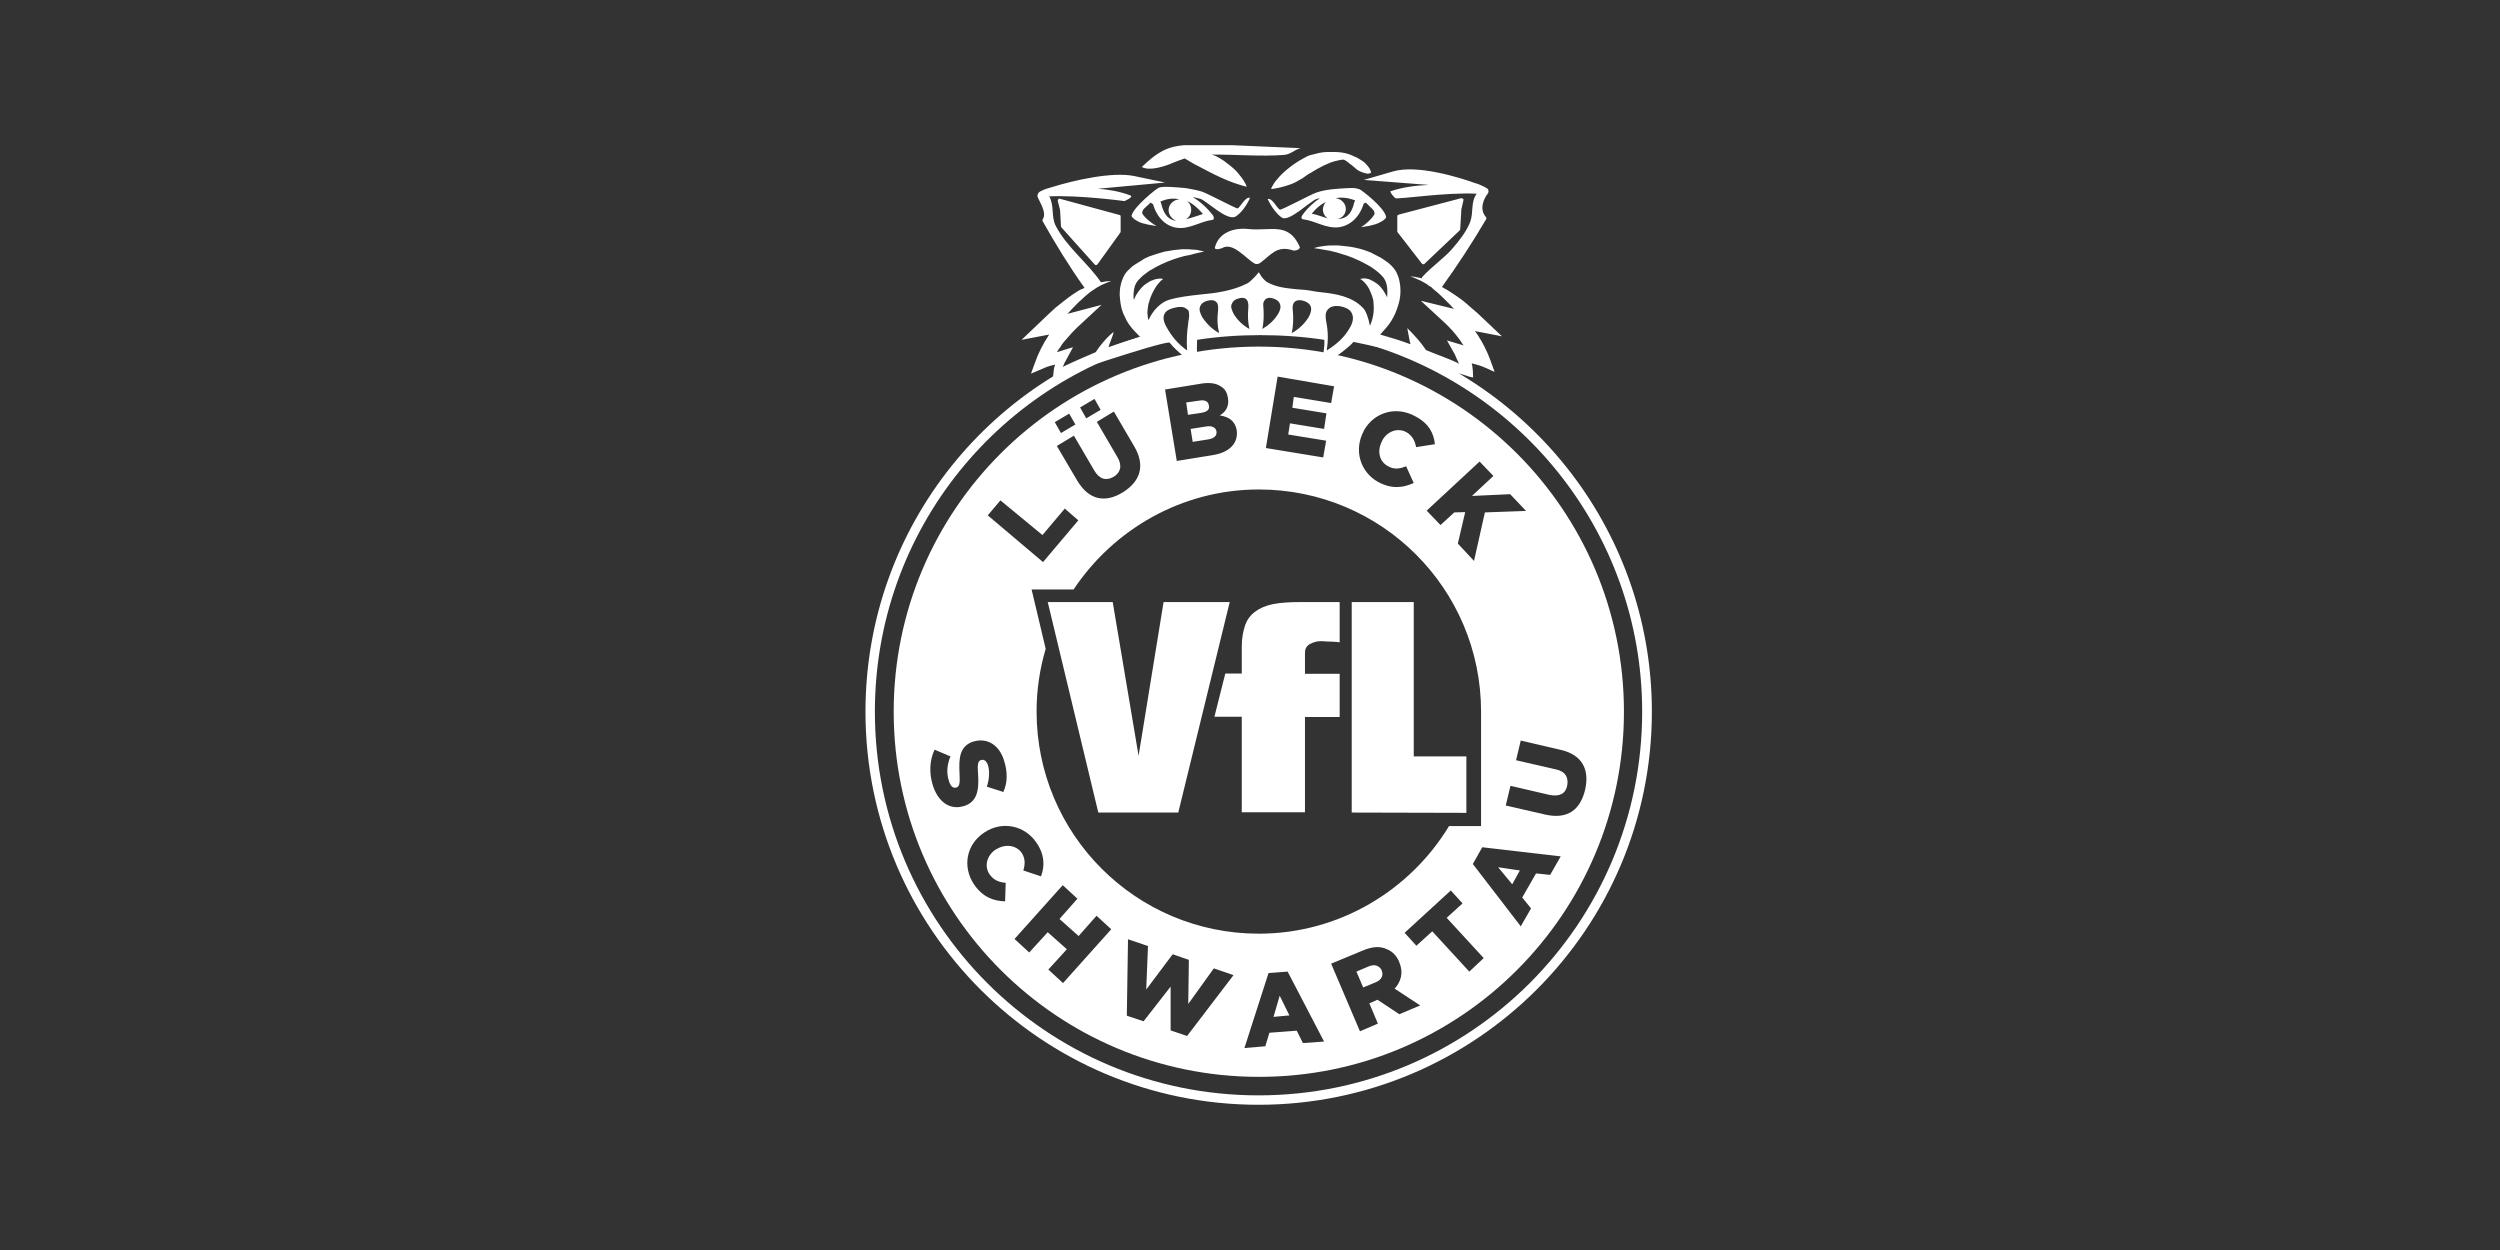 <?xml version="1.0" encoding="utf-8"?>
<!-- Generator: Adobe Illustrator 23.0.1, SVG Export Plug-In . SVG Version: 6.00 Build 0)  -->
<svg version="1.1" id="Ebene_1" xmlns="http://www.w3.org/2000/svg" xmlns:xlink="http://www.w3.org/1999/xlink" x="0px" y="0px"
	 viewBox="0 0 850.4 425.2" style="enable-background:new 0 0 850.4 425.2;" xml:space="preserve">
<rect x="0" y="0" width="850.4" height="425.2" fill="#333333" stroke="none"/>
<style type="text/css">
	.st0{clip-path:url(#SVGID_2_);fill:#FFFFFF;}
	.st1{clip-path:url(#SVGID_4_);fill:#FFFFFF;}
	.st2{fill:#FFFFFF;}
</style>
<g id="camfil">
</g>
<g>
	<g>
		<g>
			<g>
				<defs>
					<rect id="SVGID_1_" x="294.5" y="49.4" width="267.5" height="326.5"/>
				</defs>
				<clipPath id="SVGID_2_">
					<use xlink:href="#SVGID_1_"  style="overflow:visible;"/>
				</clipPath>
				<path class="st0" d="M552.4,242.1c0-68.6-55.6-124.2-124.2-124.2S304,173.5,304,242.1s55.6,124.2,124.2,124.2
					C496.8,366.4,552.4,310.7,552.4,242.1 M501,293.9l3.2-5.7l26.7,3.1l-3.6,6.3l-4.8-0.5l-4.7,8.2l3,3.7l-3.5,6.1L501,293.9
					L501,293.9z M487.2,316.8l-5.4,4.9l-4-4.4l15.7-14.4l4,4.4l-5.4,4.9l12.6,13.7l-4.9,4.6L487.2,316.8L487.2,316.8z M452.8,327.8
					l10.6-4.4c3.5-1.5,6.1-1.6,8.4-0.5c1.8,0.7,3.3,2.2,4.2,4.4v0.1c1.5,3.5,0.5,6.6-1.6,8.9l8.7,5.7l-7.1,3l-7.4-4.9h-0.1l-2.7,1.2
					l2.9,6.9l-6.1,2.6L452.8,327.8L452.8,327.8z M423.3,356.5l8.2-25.5l6.5-0.5l12.4,23.8l-7.2,0.5l-2.1-4.2l-9.3,0.7l-1.4,4.6
					L423.3,356.5L423.3,356.5z M383.3,345.5l0.4-26l6.8,2.3l-0.6,14.8l9-12l5.5,1.9l-0.2,15l8.7-12.1l6.7,2.3l-15.8,20.7l-5.6-1.9
					v-14.9l-9.2,11.8L383.3,345.5L383.3,345.5z M345.1,319.4l16.4-18.3l5,4.6l-6.1,6.9l6.5,5.8l6.1-6.9l5,4.6l-16.4,18.3l-5-4.6
					l6.3-6.9l-6.5-5.8l-6.3,6.9L345.1,319.4L345.1,319.4z M334.8,283.2L334.8,283.2c5.9-4,13.7-2.6,17.8,3.5c2.8,4.1,2.8,8,1.5,11.4
					l-6-2c0.6-2.1,0.7-4-0.5-5.9c-1.9-2.8-5.7-3.2-8.7-1.3h-0.1c-3.1,2-4.1,5.7-2.2,8.5c1.5,2.1,3.3,2.7,5.5,2.9l-0.2,6.3
					c-3.9-0.1-7.6-1.4-10.6-5.8C327.3,294.8,328.7,287.2,334.8,283.2 M341.6,258.9c1.2,3.9,1.1,7.4-0.3,10.5l-5.6-1.8
					c0.8-2.6,1-5.1,0.4-7.2c-0.5-1.6-1.4-2.1-2.2-1.9h-0.1c-1.1,0.3-1.4,1.3-1.1,4.8c0.4,5.7-0.4,9.5-4.8,10.9h-0.1
					c-4.8,1.5-8.8-1.6-10.5-7.1c-1.3-4.1-1.1-8.5,0.6-12.1l5.4,2.3c-1.2,2.9-1.4,5.7-0.5,8.4c0.5,1.7,1.4,2.5,2.4,2.2h0.1
					c1-0.3,1.3-1.3,1.1-4.7c-0.3-5.3,0-9.5,4.8-11h0.1C335.8,250.9,340,253.4,341.6,258.9 M354.6,182l7.6-9l4.6,4l-12,14.2
					L336,175.3l4.3-5.1L354.6,182L354.6,182z M365.8,144.4l-4.9,2.9l-2.1-3.7l4.9-2.9L365.8,144.4L365.8,144.4z M374.4,139.4
					l-4.9,2.9l-2.1-3.7l4.9-2.9L374.4,139.4L374.4,139.4z M381.9,167.5c-5.9,3.6-11.4,2.7-15.4-3.9l-7-11.9l5.8-3.5l6.9,11.8
					c1.8,3.1,4.1,3.6,6.6,2.2c2.3-1.4,3.1-3.7,1.3-6.7l-7-12l5.8-3.5l6.9,11.8C389.8,158.6,387.7,163.9,381.9,167.5 M412.6,154.8
					l-12.3,2l-4-24.3l12.3-2c3-0.5,5.3-0.1,6.9,1.1c1.2,0.7,1.9,2,2.2,3.7v0.1c0.5,2.8-0.8,4.8-2.8,5.9c3.1,0.5,5.2,1.8,5.8,5.1v0.1
					C421.2,150.8,418.2,153.9,412.6,154.8 M428.2,166.5c41.8,0,75.6,33.8,75.6,75.6v38.9h-10.9c-13.2,21.8-37.3,36.6-64.7,36.6
					c-41.8,0-75.6-33.8-75.6-75.6c0-7.4,1.1-14.5,3.1-21.3l-4.8-20.2h14.3C378.7,180.2,401.9,166.5,428.2,166.5 M453.8,131.4l-1,5.7
					l-12.7-2.1l-0.5,3.7l11.6,1.9l-0.8,5.3l-11.6-1.9l-0.6,3.8l12.9,2.1l-1,5.7l-19.5-3.2l4-24.3L453.8,131.4L453.8,131.4z
					 M488.1,151.1l-6.4,1c-0.4-2.2-1.3-3.9-3.3-5.1c-3-1.6-6.5-0.3-8.2,2.8v0.1c-1.8,3.2-1.2,6.9,1.8,8.6c2.2,1.3,4.1,1,6.3,0.1
					l2.6,5.7c-3.6,1.6-7.4,2.2-12.2-0.4c-6-3.4-8.3-10.8-4.8-17.3v-0.1c3.5-6.3,11-8.5,17.5-4.9C486,144,487.7,147.3,488.1,151.1
					 M519.1,173.8l-14,0.5l-3.7,16.5l-5.5-5.9l2.5-10.7l-3.7,0.1l-4.7,4.3l-4.7-4.9l18-16.7l4.7,4.9l-7.3,6.8l13-0.6L519.1,173.8
					L519.1,173.8z M539.2,268.6c-1.6,6.8-5.9,10.2-13.5,8.5l-13.5-3.1l1.6-6.7l13.3,3.1c3.5,0.7,5.5-0.5,6-3.2
					c0.5-2.6-0.5-4.8-3.9-5.5l-13.5-3.1l1.6-6.7l13.3,3.1C538.4,256.7,540.7,261.9,539.2,268.6 M413.8,146.8L413.8,146.8
					c-0.2-1.4-1.5-2.1-3.7-1.7l-5.1,0.8l0.7,4.4l5.1-0.8C412.9,149.2,414,148.3,413.8,146.8 M411.2,137.9L411.2,137.9
					c-0.2-1.4-1.4-2-3.4-1.6l-4.3,0.6l0.6,4.2l4.1-0.6C410.5,140.2,411.6,139.4,411.2,137.9 M435.3,338.7l-2.1,7.2l5.4-0.5
					L435.3,338.7L435.3,338.7z M465.4,328.8l-4,1.7l2.3,5.4l4.1-1.7c2.1-0.8,2.9-2.4,2.2-4V330C469,328.3,467.4,327.9,465.4,328.8
					 M517,296.1l-7.4-1.1l4.8,5.8L517,296.1L517,296.1z"/>
			</g>
		</g>
		<g>
			<g>
				<defs>
					<rect id="SVGID_3_" x="294.5" y="49.4" width="267.5" height="326.5"/>
				</defs>
				<clipPath id="SVGID_4_">
					<use xlink:href="#SVGID_3_"  style="overflow:visible;"/>
				</clipPath>
				<path class="st1" d="M373.4,89.8l7.7-10.7c0.1-0.1,0.1-0.2,0.1-0.4v-5.1c0-0.3-0.2-0.5-0.5-0.5l-20.2-5.5
					c-0.2-0.1-0.5,0-0.5,0.2c-0.2,0.2-0.2,0.4-0.2,0.5l0.8,3.2l0.3,5.5c0,0.1,0.1,0.3,0.2,0.4l11.3,12.6c0.1,0.1,0.3,0.2,0.5,0.2
					l0,0C373.2,90,373.4,89.9,373.4,89.8 M475.8,73c-0.3,0.1-0.5,0.3-0.5,0.5v5.1c0,0.1,0,0.3,0.1,0.4l8.3,10.7
					c0.1,0.1,0.3,0.2,0.5,0.2l0,0c0.2,0,0.3-0.1,0.4-0.2l11.9-11.3c0.1-0.1,0.2-0.3,0.2-0.4l0.4-6.8l0.7-3.1c0.1-0.2,0-0.4-0.2-0.5
					s-0.4-0.2-0.5-0.2L475.8,73L475.8,73z M506.2,65.7c0,0,0.5-1.3-0.5-1.7c-0.4-0.3-3.1-1.6-3.6-1.6c-5.5-2-19.9-6.5-28.2-4.1
					l-10,2.9l22.1,1.7c-4.6,0.2-9,0.8-13.1,2.2c0.3,1,1.7,2.3,1.7,2.3c1,0.5,17.5-2.1,27.7-1.5c-2.1,2.9-1,6.3-2.2,9.6
					c-1.3,3.3-3.8,6.5-6.1,9.1c-2.4,2.9-6.9,6-10.2,9.6c-0.2,0.2-0.1,0.4,0,0.5c-0.2,0-0.4-0.1-0.5-0.1c-0.5-0.2-1.3-0.2-1.8-0.4
					c-0.5-0.1-1.3-0.1-1.8-0.2l1.6,0.6c0.5,0.3,1.1,0.5,1.6,0.7c0.5,0.3,1.1,0.5,1.5,0.8c0.5,0.3,1,0.5,1.5,1c0.5,0.3,1,0.5,1.4,1
					c0.4,0.4,0.8,0.6,1.3,1.1c0.8,0.6,1.6,1.5,2.4,2.2c0.7,0.7,1.6,1.6,2.3,2.3c0.4,0.5,0.8,0.8,1.3,1.4c-0.3-0.1-0.5-0.1-0.7-0.2
					l-10.6-2.6l7.6,7c1.1,1,2.1,2,3.1,3.1c1,1.1,1.8,2.2,2.7,3.4c0.4,0.5,0.7,1.2,1.2,1.7l-5.7-1.7l2.7,4.8c0.6,1.4,0.7,1.7,1.4,3.1
					c-3.8-1.9-7.2-2.9-11.2-4.6c-1.8-2.7-4-5.1-6.4-7.5c0.4,1.8,0.6,3.7,1.1,5.5c-3.4-1.3-6.9-2.3-10.3-3.3c0.2-0.2,2.1-2.4,2.1-2.4
					c1.4-1.6,2.3-3.2,3.1-5c0.7-1.8,1.4-3.7,1.6-5.8c0.2-2,0.1-4.2-0.7-6.6c-0.2-0.5-0.5-1.2-0.7-1.6c-0.4-0.5-0.6-1-1.1-1.5
					c-0.7-0.8-1.6-1.6-2.4-2.1c-0.8-0.5-1.6-1.2-2.6-1.6c-0.7-0.4-1.6-0.8-2.5-1.3c-1.7-0.7-3.5-1.3-5.1-1.6
					c-1.6-0.4-3.2-0.5-4.8-0.7c-1.5-0.2-2.8-0.1-3.9-0.1c-1.2,0-2.2,0.2-3,0.3c-0.8,0.1-1.5,0.3-1.9,0.4c-0.5,0.1-0.6,0.2-0.6,0.2
					s0.2,0,0.6,0.1c0.5,0,1.1,0.2,1.9,0.3c0.7,0.1,1.7,0.3,2.9,0.5c1.1,0.3,2.3,0.5,3.7,1c2.6,0.7,5.6,1.9,8.5,3.5
					c0.6,0.4,1.4,0.7,2.2,1.3c0.6,0.4,1.4,1,2,1.5c0.6,0.5,1.2,1.1,1.6,1.6c0.2,0.3,0.5,0.5,0.5,0.7c0.2,0.4,0.3,0.5,0.5,1
					c0.5,1.3,0.6,2.8,0.5,4.4c0,0.3,0,0.5-0.1,0.8c-0.1-0.3-0.2-0.5-0.3-0.7c-1-1.9-2.2-3.4-3.7-4.3c-0.6-0.5-1.4-0.7-2-1.1
					c-0.6-0.2-1.3-0.3-1.6-0.3c-0.5,0-0.8,0-1.1,0.1c-0.2,0-0.4,0.1-0.4,0.1s0.1,0.1,0.3,0.2c0.2,0.1,0.5,0.4,0.7,0.5
					c0.3,0.3,0.5,0.5,1,1.1c0.3,0.4,0.6,0.8,1,1.5c0.5,1.1,1.1,2.4,1.4,3.8l0.1,0.5v0.3v0.3v0.1l0,0v-0.1l0,0l0,0
					c0,0.4,0.1,0.7,0.1,1.2c0,0.7,0,1.6-0.1,2.2c-0.1,0.6-0.2,1.5-0.4,2.1c-0.2,0.6-0.4,1.3-0.6,1.8c-0.1,0.1-0.1,0.2-0.2,0.4
					c-0.5-2.6-1.4-5.2-2.4-6.1c-3.7-3.9-9.4-4.8-14.3-5.3c-1.2-0.1-2.2-0.3-3.3-0.5c-1.7-0.3-3.3-0.4-4.8-0.5
					c-3.7-0.4-6.9-0.6-10.3-2.5c-0.6-0.4-1.6-1.5-1.9-2l-0.8-1.3L427,94c-0.6,0.6-1.9,2-2.7,2.4c-5.2,2.6-10.7,3.3-16.1,3.8
					c-3.7,0.4-7.2,0.8-10.6,1.8c-2.7,0.8-5.6,3.7-6.9,6.9c0-0.1-0.1-0.2-0.1-0.3c-0.2-0.6-0.2-1.4-0.3-2.1c0-0.7,0.1-1.5,0.2-2.2
					c0.1-0.4,0.1-0.7,0.2-1.1l0.1-0.3l0.1-0.2c0-0.2,0.1-0.3,0.1-0.5c0.5-1.5,1.1-2.8,1.7-3.8c0.6-1.2,1.4-2,1.9-2.6
					c0.3-0.3,0.5-0.5,0.7-0.6c0.2-0.2,0.3-0.3,0.3-0.3s-0.1,0-0.4-0.1c-0.3,0-0.5-0.1-1.1,0c-0.5,0.1-1.1,0.1-1.7,0.4
					c-0.6,0.2-1.4,0.5-2,1c-1.5,0.8-2.8,2.3-3.9,4.1c-0.3,0.4-0.5,1.2-0.7,1.5c0,0.1-0.1,0.2-0.1,0.3c0-0.2,0-0.5-0.1-0.6
					c-0.1-1.6,0.1-3.2,0.5-4.4c0.1-0.3,0.3-0.5,0.5-1c0.2-0.3,0.4-0.5,0.5-0.7c0.5-0.5,1.1-1.1,1.6-1.6c0.6-0.5,1.4-1,2-1.5
					c0.7-0.5,1.5-0.8,2.2-1.3c2.9-1.6,5.8-2.7,8.5-3.5c1.4-0.4,1.8-0.5,3-0.7c1.1-0.2,1.2-0.3,1.9-0.5l2.7-0.6
					c0.5-0.1,0.6-0.1,0.6-0.1s-0.2-0.1-0.6-0.2s-0.5-0.1-1.9-0.4c0,0-1.6-0.1-2.8-0.2c-1.2,0-1.9-0.1-3.4,0.1
					c-1.5,0.1-3,0.4-4.8,0.7c-1.6,0.4-3.4,1-5.1,1.6c-0.8,0.4-1.8,0.7-2.5,1.3c-0.8,0.5-1.7,1-2.6,1.6c-0.8,0.5-1.6,1.3-2.4,2.1
					c-0.4,0.4-0.7,0.8-1.1,1.5c-0.3,0.5-0.5,1.1-0.7,1.6c-0.8,2.2-1,4.6-0.7,6.6c0.2,2,0.6,4,1.6,5.8c0.7,1.8,1.9,3.4,3.2,4.8
					c0,0,1.8,1.9,2.1,2.2c-3.7,1-7.2,2.1-10.8,3.4c0.3-1.5,1.5-3.7,1.7-5.2c-2.6,2.1-4.7,4.8-6.1,6.9c-3.7,1.6-7.5,3.2-11.2,5
					c0.3-0.5,0.5-1.3,0.8-1.7l2.7-5l-5.5,1.7c0.4-0.5,0.6-1.1,1.1-1.6c0.7-1.3,1.7-2.4,2.7-3.5c1-1.2,1.9-2.1,3-3.2l8.4-7.8l-11,2.9
					c-0.2,0.1-0.4,0.1-0.6,0.2c1.1-1.3,2.2-2.4,3.4-3.6c0.4-0.4,0.7-0.7,1.3-1.2c0.4-0.4,0.8-0.7,1.3-1.2c0.8-0.7,1.7-1.5,2.7-2.1
					l1.5-1c0.5-0.3,1-0.5,1.5-0.8l1.6-0.7l1.6-0.6c-0.5,0-1.2,0.1-1.7,0.1c-0.5,0.1-1.2,0.2-1.7,0.3h-0.1l0,0
					c-4.6-6.7-11.7-12-15.4-19.2c-1.6-3.2-0.4-6.9-2.2-10c10-0.5,25.6,1.6,25.6,1.6s3.6-1.5,1.8-2c-3.5-1.3-7.1-1.9-10.8-2.2
					l22.8-2.1c0,0,0.1,0-10.4-2.2c-7.6-1.6-20.8,1.5-27.9,3.7c-1.4,0.4-2.8,0.8-3.7,1.3c-1.6,0.6-1.4,1.9-1.4,1.9
					c0.7,2,3.3,5.5,1.8,7.8c-0.2,0.3-0.1,0.5,0,0.7c4.4,7.8,9,15.3,14.2,22.6c-0.4,0.2-0.6,0.4-1.1,0.5c-1.1,0.5-2.1,1.3-3.1,1.9
					c-2,1.4-3.8,2.9-5.7,4.4c-1.7,1.6-3.5,3.2-5.1,4.8l-6.4,6.1l8.9-1.7c0.2,0,0.3-0.1,0.5-0.1c-2.1,3.1-3.8,6.5-5,10l-1.2,3.3
					l5.4-2.3c0,0,1.5-0.5,2.8-0.8c-0.2,0.5-0.5,1.7-0.5,2.6c-0.1,0.8-0.3,2.1-0.3,2.1s35.7-12.2,39.7-12.2c1.3,1.6,3.4,3.6,5,4.8
					c1.6,1.3,2.2,1.7,3.9,2.9l1.2,0.8c0,0-0.5-2.6-0.6-3.9c-0.2-1.6-0.2-3.8-0.1-5.5c7-1.1,14.2-1.6,21.4-1.6
					c7.4,0,14.7,0.5,21.9,1.6c0.1,1.7-0.2,3.6-0.4,5.2c-0.3,1.5-1.1,4.2-1.1,4.2s2.6-1.6,5.5-3.7c1.7-1.3,4.7-3.5,5.9-5
					c12.3,2.6,22.1,4.6,32.5,10.8h2.7c1-0.3,3.7,1.1,5.5,1.3c0-0.8-0.1-3.8-0.5-4.8c1.4,0.3,3.6,1,4.2,1.3c0.7,0.3,3.6,1.6,3.6,1.6
					l-1.4-3.9c-1.1-3-2.5-5.8-4.3-8.6c-0.3-0.5-0.6-0.8-1-1.4c0.1,0,0.3,0.1,0.4,0.1l8.8,1.7l-5.8-5.5c-1.6-1.6-3.3-3.1-5.1-4.6
					c-1.7-1.6-3.6-3-5.6-4.3c-1-0.6-2-1.4-3.1-1.9c-0.3-0.2-0.5-0.3-0.8-0.5l0,0c5.4-7.5,10.3-15,15-23c0.2-0.3,0.1-0.5,0-0.7
					C503,71.1,504.8,67.4,506.2,65.7 M404.2,109.6v0.3c-0.5,3-0.6,6.3-0.4,9.3c-2.9-2-5.3-4.8-6.9-7.8c-1.2-2-1.4-3.6-0.7-4.8
					c0.7-1.3,2.7-1.8,3.7-2c0.5-0.1,1.1-0.2,1.6-0.2c0.6,0,1.3,0.1,1.7,0.4c0.4,0.2,0.7,0.5,1,0.7
					C404.7,106.7,404.5,108.1,404.2,109.6 M414.7,113.3c-2.4-1.3-4.3-3.2-5.8-5.5c-0.6-1.2-1.2-2.5-0.6-3.7c0.4-1,1.5-1.6,2.5-1.8
					c0.7-0.2,1.6-0.3,2.3,0c0.4,0.2,0.6,0.4,0.8,0.6c0.6,0.8,0.5,2.1,0.4,3.2C414,108.5,414.1,111,414.7,113.3 M425,111.9
					c-2.2-1.2-4.1-3-5.4-5.2c-0.5-1.1-1.2-2.4-0.5-3.5c0.4-1,1.4-1.5,2.3-1.7c0.6-0.2,1.5-0.3,2.1,0c0.3,0.1,0.5,0.4,0.7,0.6
					c0.5,0.8,0.5,2,0.4,3C424.4,107.4,424.5,109.7,425,111.9 M434.8,106.7c-1.3,2.2-3.2,3.9-5.4,5.2c0.5-2.2,0.5-4.6,0.4-6.8
					c-0.1-1.1-0.3-2.1,0.4-3c0.2-0.3,0.5-0.5,0.7-0.6c0.6-0.3,1.5-0.2,2.1,0c1,0.3,1.9,0.8,2.3,1.7
					C435.9,104.4,435.4,105.7,434.8,106.7 M445.2,107.8c-1.4,2.3-3.4,4.2-5.8,5.5c0.5-2.3,0.6-4.8,0.4-7.2c-0.1-1.1-0.3-2.3,0.4-3.2
					c0.2-0.3,0.5-0.5,0.8-0.6c0.6-0.3,1.6-0.2,2.3,0c1.1,0.3,2,0.8,2.5,1.8C446.3,105.2,445.8,106.7,445.2,107.8 M459.2,111.4
					c-1.7,3.2-4.6,5.8-7.9,7.8c0.5-3.1,0.5-6.3-0.1-9.4c-0.3-1.5-0.5-3,0.2-4.2c0.3-0.4,0.6-0.7,1.2-1.1c1.1-0.5,2.2-0.5,3.4-0.3
					c1.6,0.3,3.1,1,3.7,2.1C460.7,108,460.1,109.9,459.2,111.4 M466.4,58.6c0,0-0.3-1.2-1.2-2.2c-0.5-0.5-1-1.2-1.7-1.6
					c-0.7-0.5-2-1.3-2.9-1.6c-0.8-0.4-2.9-1.5-6.8-1.5c-1,0-3.2-0.1-5,0.3c-1,0.2-1.8,0.5-2.8,0.7s-1.8,0.7-2.7,1.2
					c-0.8,0.4-1.7,1-2.5,1.5c-0.7,0.5-1.5,1-2.2,1.6c-0.6,0.5-1.4,1.1-1.9,1.6c-0.5,0.5-1.2,1.1-1.6,1.6c-1,1.1-1.7,2-2.1,2.8
					c-0.5,0.7-0.6,1.3-0.6,1.3s0.5,0,1.4-0.2c0.8-0.1,2-0.4,3.4-0.8c0.6-0.2,1.4-0.5,2.1-0.7c0.7-0.3,1.5-0.6,2.2-1.1
					c0.7-0.4,1.6-0.8,2.3-1.4c0.6-0.5,1.5-1,2.2-1.4c2.9-1.8,5.8-3.3,8.2-3.9c1.2-0.3,2.1-0.5,2.9-0.5c1,0.4,1.7,1.2,2.6,1.8
					c0.6,0.5,1.4,1.2,1.9,1.6c0.6,0.5,1.4,0.7,2,1c0.6,0.2,1.3,0.3,1.6,0.4C466.4,59,466.4,58.6,466.4,58.6 M442.1,83.9L442.1,83.9
					c0-0.1-0.1-0.1-0.1-0.2c-3.8-8.3-9.9-5-17.4-5.8c-4.8-0.5-9.9,1.1-11.3,6.1c-0.4,1.3,1.9,0.6,2.4,0.4c3.7-2.2,8,3.5,11,5.2
					c0.5,0.4,1.6,0.2,2-0.2c3.6-2.6,5.6-6.1,11.2-4.2c0.2,0.1,0.4,0.1,0.5,0C441.3,85.2,442.4,84.6,442.1,83.9 M447.8,67.7
					c0.4-0.1,0.7-0.2,1.2-0.3c-2.2,1.5-4.3,3.4-6,5.8c-0.4,0.5-0.5,1.3,0.3,1.4c4.1,0.5,7.7,3.2,12.1,2.7c3.7-0.5,7-3.2,8.5-8.1h0.1
					c0.2-0.1,0.5-0.2,0.6-0.3l1.5,1.5c1.3,1.2,1.3,1.2,1.5,2.3c0,0-0.7,1.9-4.6,4.6c4.6-0.7,5.6-1.2,7.2-2.1c0,0,1.3-0.8,1.3-1.4
					c-0.5-3.2-8.4-9.2-9-9.4c-0.5-0.2-1.1-0.3-1.6-0.4c-1.1-0.1-1.8,0-2.7,0c-1.7,0.1-3.5,0.2-5.2,0.4s-3.5,0.5-5.2,1.1
					c-1.7,0.5-11.8,6-12.4,5.8c-1-0.3-2.6-4.1-4.2-3.6c1.3,2.8,3.2,5.2,4.8,6.3C438.4,75.7,445.7,68.4,447.8,67.7 M457.8,71.1
					c0-1.9-1.6-3.5-3.5-3.7c2.2-0.4,4.4-0.1,6.7,0.8c-0.1,0.2-0.2,0.4-0.3,0.5c-1,4.6-3.2,5.8-5.8,5.8
					C456.6,74.2,457.8,72.8,457.8,71.1 M451,68.7c-0.5,0.6-1,1.6-1,2.5c0,1.3,0.6,2.4,1.7,3.1c-1.8-0.5-3.7-1.3-5.5-1.6
					C447.7,70.8,449.3,69.5,451,68.7 M388.5,72.5c0.2-1.1,0.2-1.1,1.5-2.3l1.4-1.3c0.3,0.2,0.5,0.4,0.7,0.5h0.1
					c1.4,4.9,4.7,7.7,8.3,8.1c4.2,0.5,7.8-2.2,11.9-2.7c0.6-0.1,0.6-0.7,0.3-1.4c-2.1-2.8-4.6-4.9-7-6.4c0.8,0.2,1.7,0.4,2.5,0.6
					c2.1,0.5,9.3,7.9,12.2,6c1.7-1.1,3.6-3.5,4.8-6.3c-1.6-0.5-3.4,3.3-4.2,3.6c-0.6,0.1-10.7-5.4-12.4-5.8
					c-1.7-0.5-3.5-0.8-5.2-1.1c-1.7-0.2-3.5-0.3-5.2-0.4c-0.8,0-1.7-0.1-2.7,0c-0.5,0-1.1,0.1-1.6,0.4c-0.5,0.2-8.3,6.3-9,9.4
					c0,0.5,1.3,1.4,1.3,1.4c1.6,1,2.7,1.4,7.2,2.1C389.3,74.4,388.5,72.5,388.5,72.5 M403.3,74.6c1.2-0.6,1.9-1.8,1.9-3.3
					c0-1.2-0.5-2.2-1.4-2.9c1.9,0.8,3.7,2.4,5.4,4.4C407.4,73.4,405.3,74.1,403.3,74.6 M394.7,68.6c2.2-1,4.3-1.3,6.5-0.8
					c-2,0.1-3.7,1.7-3.7,3.7c0,1.6,1.2,3.1,2.7,3.6c-2.3-0.2-4.2-1.6-5.2-5.8C394.9,68.8,394.7,68.7,394.7,68.6 M436.7,52.7
					c2.5-0.2,3.4-1.7,5.7-2.3l-27.7-1.2c-14.3,0.1-17.6-0.8-26.3,7.6c2.6,1.5,7.9-0.2,10.8-1.5c1.3-0.5,2.5-1,3.8-1.4
					c0.2,0.1,0.3,0.2,0.5,0.3c1.1,0.6,2.4,1.5,3.7,2.1c1.4,0.7,2.8,1.5,4.2,2.2c2.9,1.5,5.8,2.8,8.3,3.7c1.3,0.5,2.3,0.7,3.1,1
					c0.7,0.2,1.3,0.3,1.3,0.3s-0.6-1.8-2.4-3.9c-0.8-1.1-1.9-2.2-3.3-3.3c-0.6-0.5-1.4-1.1-2.1-1.6s-1.6-1-2.3-1.4
					c-0.5-0.3-1.2-0.5-1.8-0.7C420.2,52.5,428.9,53.3,436.7,52.7"/>
			</g>
		</g>
	</g>
	<path class="st2" d="M498.8,276.5v-19.2h-17.9v-52.5h-21.1v71.6L498.8,276.5L498.8,276.5z M443.9,243.9h11.8v-14.7h-11.8v-7.1
		c0-1.4,0.5-2.3,1.6-3c1.1-0.5,2.2-1,3.6-1c0.7,0,1.5,0,1.9,0.1c0.5,0,4.1,0.1,4.7,0.3v-13.7h-13.3c-3.7,0-6.9,0.2-9.4,0.7
		c-2.5,0.5-4.7,1.5-6.1,2.6c-1.6,1.2-2.7,2.7-3.4,4.7c-0.6,1.9-1.1,4.2-1.1,7v9.3h-5.6l-3.7,14.7h9.3v32.5h21.5v-32.5h0.1V243.9z
		 M400.8,276.4l17.5-71.6h-22.5l-8.5,52.3l-8.8-52.3h-22.1l17.2,71.6H400.8L400.8,276.4z"/>
	<path class="st2" d="M561.9,242.1c0-63.2-43.9-116.1-102.7-130.1v3.1h-1.4c57.8,13.5,100.8,65.3,100.8,127
		c0,72.1-58.4,130.5-130.5,130.5s-130.5-58.4-130.5-130.5c0-62.1,43.2-114,101.4-127.2c-0.7-1-1.5-1.9-2-2.9
		c-58.9,14-102.6,66.9-102.6,130.1c0,73.9,59.9,133.7,133.7,133.7S561.9,316,561.9,242.1 M449.5,110.1L449.5,110.1v3.3l0,0V110.1
		L449.5,110.1z"/>
</g>
</svg>

